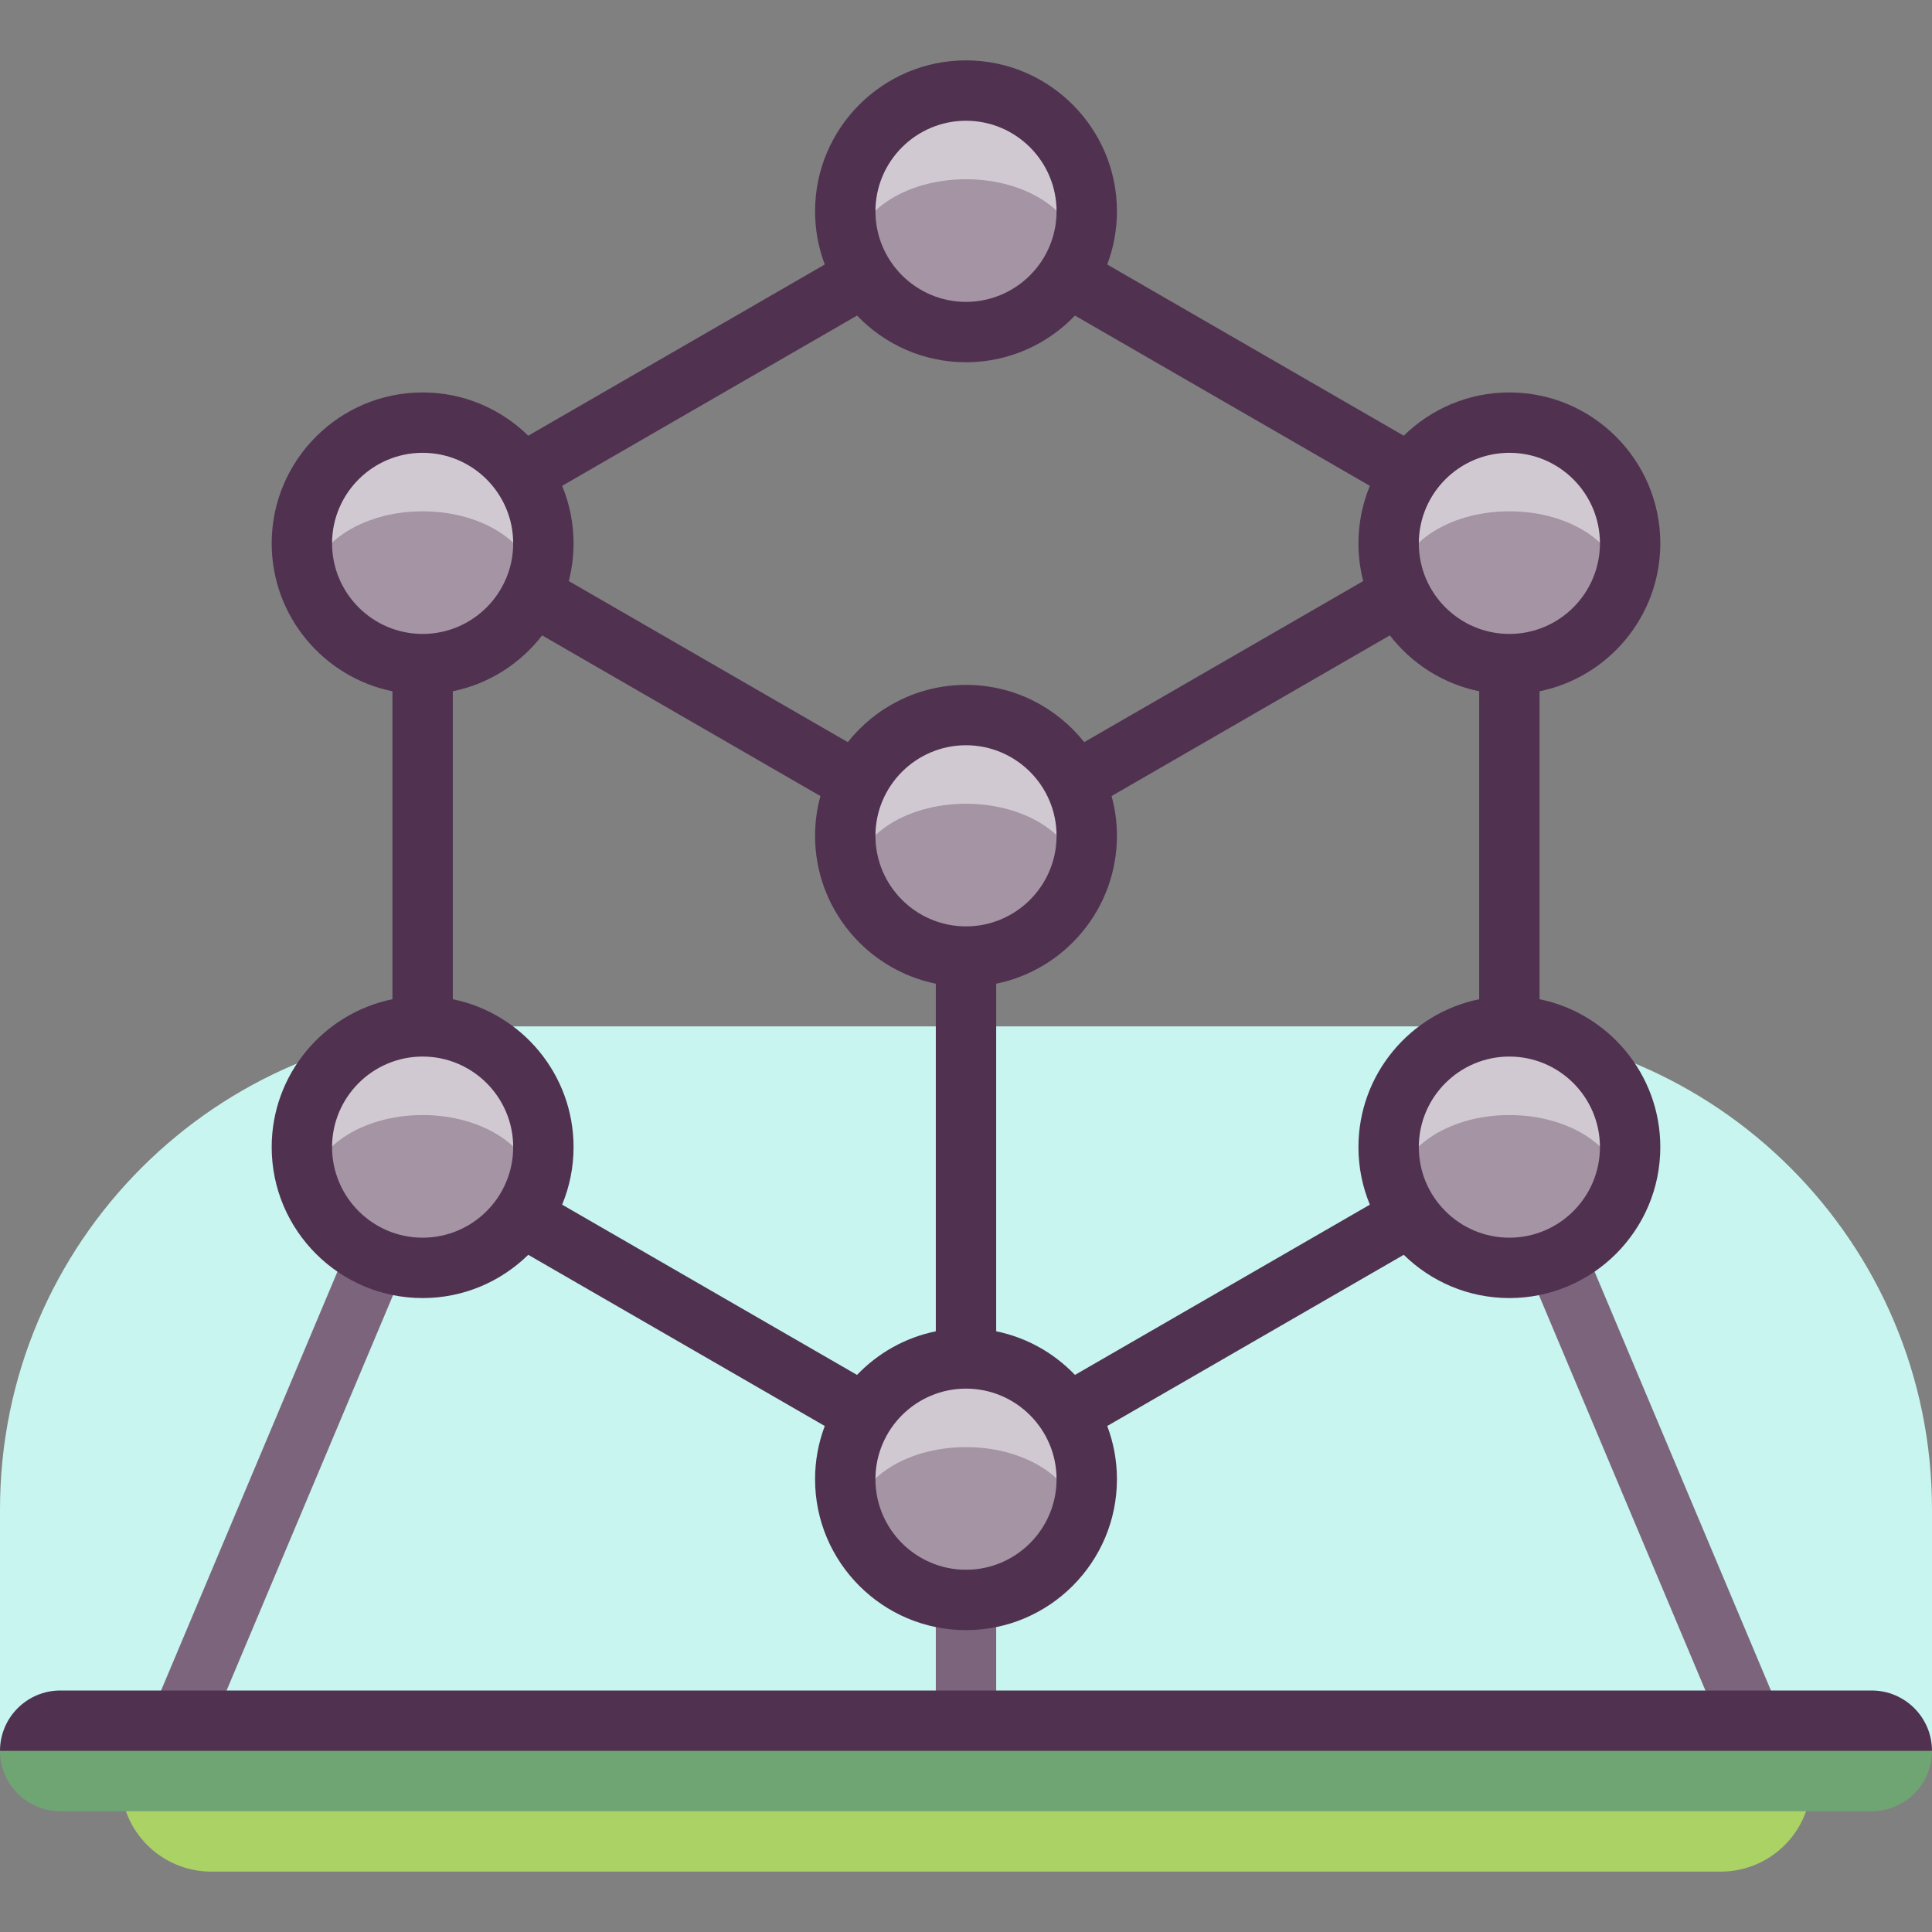 <svg id="Capa_1" enable-background="new 0 0 512 512" height="512" viewBox="0 0 512 512" width="512" xmlns="http://www.w3.org/2000/svg"><rect x="0" y="0" width="512" height="512" fill="#808080" stroke="none"/><g><g><g><path d="m512 464h-512v-64c0-70.692 57.308-128 128-128h256c70.692 0 128 57.308 128 128z" fill="#c8f5f0"/></g></g><g><g><circle cx="400" cy="304" fill="#d1c9d1" r="32"/></g></g><g><g><ellipse cx="400" cy="315.75" fill="#a494a4" rx="29.705" ry="20.25"/></g></g><g><g><circle cx="256" cy="392" fill="#d1c9d1" r="32"/></g></g><g><g><ellipse cx="256" cy="403.75" fill="#a494a4" rx="29.705" ry="20.25"/></g></g><g><g><circle cx="112" cy="304" fill="#d1c9d1" r="32"/></g></g><g><g><ellipse cx="112" cy="315.75" fill="#a494a4" rx="29.705" ry="20.25"/></g></g><g><g><circle cx="256" cy="221.5" fill="#d1c9d1" r="32"/></g></g><g><g><ellipse cx="256" cy="233.25" fill="#a494a4" rx="29.705" ry="20.25"/></g></g><g><g><circle cx="400" cy="144" fill="#d1c9d1" r="32"/></g></g><g><g><ellipse cx="400" cy="155.75" fill="#a494a4" rx="29.705" ry="20.25"/></g></g><g><g><circle cx="112" cy="144" fill="#d1c9d1" r="32"/></g></g><g><g><ellipse cx="112" cy="155.75" fill="#a494a4" rx="29.705" ry="20.25"/></g></g><g><g><circle cx="256" cy="56" fill="#d1c9d1" r="32"/></g></g><g><g><ellipse cx="256" cy="67.75" fill="#a494a4" rx="29.705" ry="20.25"/></g></g><g><g><path d="m256 464c-4.418 0-8-3.582-8-8v-32c0-4.418 3.582-8 8-8s8 3.582 8 8v32c0 4.418-3.582 8-8 8z" fill="#7c657c"/></g></g><g><g><path d="m47.997 464.002c-1.035 0-2.087-.202-3.101-.629-4.072-1.714-5.983-6.405-4.269-10.478l51.024-121.183c1.715-4.072 6.405-5.982 10.478-4.269 4.072 1.714 5.983 6.405 4.269 10.478l-51.025 121.183c-1.288 3.059-4.254 4.898-7.376 4.898z" fill="#7c657c"/></g></g><g><g><path d="m464.003 464.002c-3.122 0-6.089-1.839-7.376-4.897l-50.967-121.048c-1.714-4.072.197-8.763 4.269-10.478 4.071-1.716 8.763.196 10.478 4.269l50.967 121.047c1.714 4.072-.197 8.763-4.269 10.478-1.014.427-2.066.629-3.102.629z" fill="#7c657c"/></g></g><g><g><path d="m32 472c0 13.255 10.745 24 24 24h400c13.255 0 24-10.745 24-24z" fill="#aad264"/></g></g><g><g><path d="m496 480h-480c-8.837 0-16-7.163-16-16l8.003-8h495.999l7.998 8c0 8.837-7.163 16-16 16z" fill="#6ea573"/></g></g><g><g><path d="m496 448h-480c-8.837 0-16 7.163-16 16h512c0-8.837-7.163-16-16-16z" fill="#503250"/></g></g><path d="m408 264.805v-81.61c18.236-3.716 32-19.878 32-39.195 0-22.056-17.944-40-40-40-10.89 0-20.771 4.379-27.992 11.463l-78.58-45.368c1.658-4.387 2.572-9.135 2.572-14.095 0-22.056-17.944-40-40-40s-40 17.944-40 40c0 4.96.914 9.708 2.572 14.095l-78.58 45.368c-7.22-7.084-17.102-11.463-27.992-11.463-22.056 0-40 17.944-40 40 0 19.317 13.764 35.479 32 39.195v81.61c-18.236 3.716-32 19.878-32 39.195 0 22.056 17.944 40 40 40 10.89 0 20.772-4.379 27.992-11.463l78.579 45.368c-1.657 4.387-2.571 9.135-2.571 14.095 0 22.056 17.944 40 40 40s40-17.944 40-40c0-4.96-.914-9.708-2.572-14.095l78.58-45.368c7.22 7.084 17.102 11.463 27.992 11.463 22.056 0 40-17.944 40-40 0-19.317-13.764-35.479-32-39.195zm-8-144.805c13.233 0 24 10.767 24 24s-10.767 24-24 24-24-10.767-24-24 10.767-24 24-24zm-144-88c13.233 0 24 10.767 24 24s-10.767 24-24 24-24-10.767-24-24 10.767-24 24-24zm0 64c11.344 0 21.592-4.755 28.879-12.366l78.148 45.119c-1.946 4.702-3.027 9.85-3.027 15.247 0 3.448.438 6.795 1.262 9.989l-73.934 42.685c-7.333-9.235-18.646-15.174-31.328-15.174s-23.995 5.939-31.329 15.174l-73.934-42.686c.824-3.194 1.262-6.541 1.262-9.989 0-5.397-1.081-10.545-3.027-15.247l78.148-45.119c7.288 7.612 17.536 12.367 28.88 12.367zm0 149.5c-13.233 0-24-10.767-24-24s10.767-24 24-24 24 10.767 24 24-10.767 24-24 24zm-168-101.5c0-13.233 10.767-24 24-24s24 10.767 24 24-10.767 24-24 24-24-10.767-24-24zm24 184c-13.233 0-24-10.767-24-24s10.767-24 24-24 24 10.767 24 24-10.767 24-24 24zm36.973-8.753c1.946-4.702 3.027-9.85 3.027-15.247 0-19.317-13.764-35.479-32-39.195v-81.61c9.575-1.951 17.91-7.34 23.675-14.809l73.744 42.576c-.919 3.36-1.419 6.891-1.419 10.538 0 19.317 13.764 35.479 32 39.195v92.11c-8.123 1.656-15.351 5.787-20.879 11.561zm107.027 96.753c-13.233 0-24-10.767-24-24s10.767-24 24-24 24 10.767 24 24-10.767 24-24 24zm8-63.195v-92.11c18.236-3.716 32-19.878 32-39.195 0-3.647-.5-7.178-1.419-10.538l73.744-42.576c5.764 7.469 14.099 12.858 23.675 14.809v81.61c-18.236 3.716-32 19.878-32 39.195 0 5.397 1.081 10.545 3.027 15.247l-78.148 45.119c-5.528-5.774-12.756-9.906-20.879-11.561zm136-24.805c-13.233 0-24-10.767-24-24s10.767-24 24-24 24 10.767 24 24-10.767 24-24 24z" fill="#503250"/></g></svg>